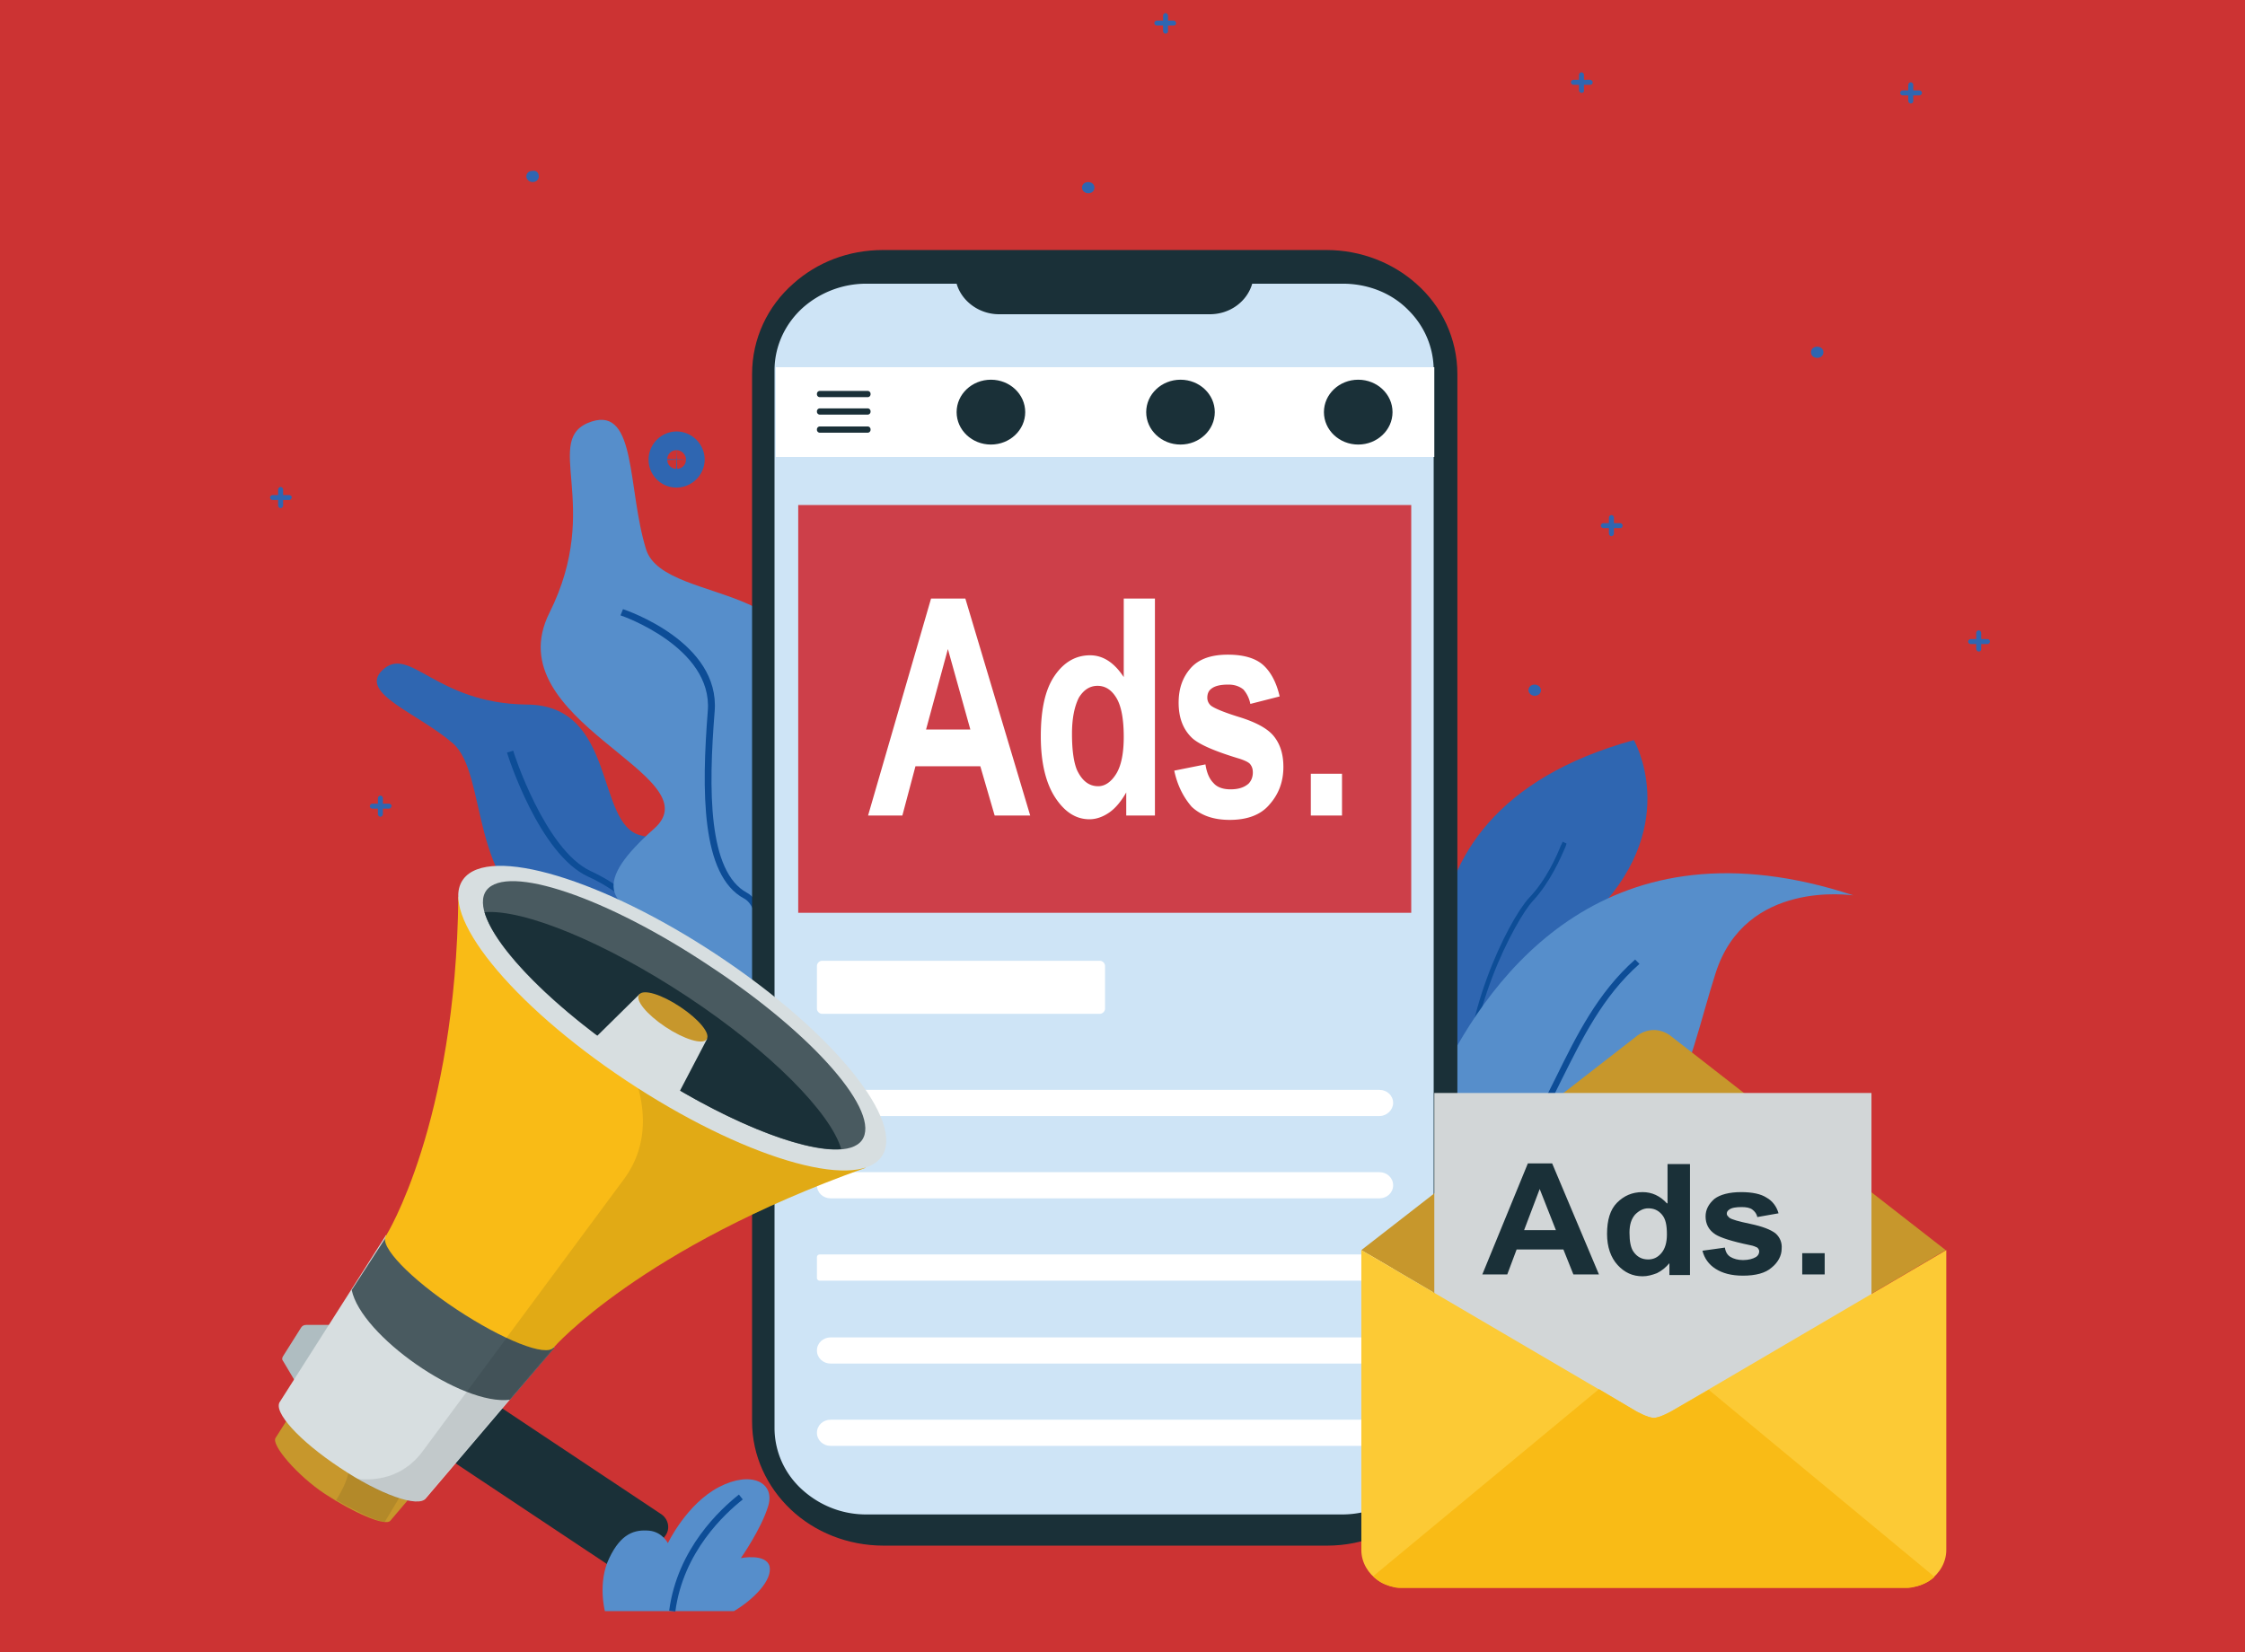 <svg xmlns="http://www.w3.org/2000/svg" xmlns:xlink="http://www.w3.org/1999/xlink" viewBox="0 0 360 265" xmlns:v="https://vecta.io/nano"><style><![CDATA[.CB{fill-rule:evenodd}.CC{fill:#2f66b1}.CD{fill:#0d4d97}.CE{fill:#1a3038}.CF{fill:#568ecb}.CG{fill:#c7972c}.CH{fill:#090d0e}.CI{fill:#d7dee0}.CJ{stroke-miterlimit:10}]]></style><path d="M-1.9-1.7h364.3v270.1H-1.9z" fill="#c33"/><path d="M61.3 107.5c-3.8 3.7 5.6 6.8 11.3 11.7s2.5 23.6 15.7 28.7c19 7.4 2 7.4 16.7 15.9 13.5 7.8 13 21.1 16.9 17.2 5.6-5.5-9.1-29-8.3-36 .9-7-1.5-8.9-10.8-11-7.4-1.7-3.8-21-18.4-21-14.7-.2-18.7-9.7-23.1-5.5z" class="CC"/><path d="M120.3 177.3c-.4-.8-10.1-18.8-11.6-22.7-1.4-3.5-6.5-10.4-14.4-14-7.8-3.6-12.8-19.2-13-19.9l1-.3c0 .2 5.1 15.9 12.4 19.3 8.2 3.8 13.5 10.9 14.9 14.6 1.5 3.9 11.5 22.4 11.6 22.6l-.9.4z" class="CD"/><path d="M94.9 67.6c7.2-2.3 5.7 10.8 8.7 20.5s33.7 4.2 20.8 28.5 16.3 8.1 7.6 29.3-.8 43.8-10.2 38.1c-9.5-5.8-5.3-32.4-15.2-35.6-9.8-3.2-11.4-6.9-1.7-15.5s-25.5-17.2-16.8-34.6-1.5-28 6.8-30.7z" class="CF"/><path d="M118.4 182.6c.9-3.6 8.6-35.5 1.4-39.4-6.3-3.4-6.2-16.6-5.2-29.1.9-11.1-14.1-16.2-14.7-16.4l-.4 1c.1 0 14.8 5.1 14 15.3-1 12.8-1.1 26.4 5.8 30.1 5.5 2.9.4 28.6-2 38.2l1.1.3z" class="CD"/><path d="M235.2 176.9l.5 1.1c.1-.4.1-.7.2-1.1 3.2-15.7 7.5-17.3 20.5-31.1 13.2-14 5.6-27.1 5.6-27.1-44.3 12.2-29.8 51.2-26.8 58.2z" class="CC"/><path d="M235.2 176.9l.5 1.1c.1-.4.1-.7.2-1.1-1.4-13.6 7.2-29.5 9.9-32.4 2.8-3 4.5-7 5.2-8.6.1-.3.2-.5.2-.6l-.6-.3c-.1.1-.1.3-.3.6-.6 1.5-2.3 5.5-5.1 8.4-3.4 3.7-11.3 19.7-10 32.9z" class="CD"/><path d="M231 172.8c-4.8 10-7.5 19.5-4 23.7.2.2.4.5.7.7 2.7 2.3 8.1 2.3 17.2-1.1 24.2-9.1 25.3-24.7 30.2-40 4.8-15.1 21.7-12.5 22.1-12.5-39.2-12.9-58 12.3-66.2 29.2z" class="CF"/><path d="M227 196.5c.2.2.4.5.7.7 4.5-2.6 13.2-8.1 17.4-14.3 1.9-2.9 3.6-6.2 5.3-9.7 3.3-6.6 6.6-13.4 12.5-18.6l-.7-.7c-6 5.3-9.4 12.2-12.7 18.9-1.7 3.4-3.3 6.7-5.2 9.6-4.1 6.1-12.9 11.6-17.3 14.1z" class="CD"/><path d="M86.4 28.3c0 .5-.4.9-1 .9-.5 0-1-.4-1-.9s.4-.9 1-.9c.6-.1 1 .3 1 .9z" class="CC"/><path d="M110 73.7a1.54 1.54 0 0 1-1.5 1.5 1.47 1.47 0 0 1-1.5-1.5 1.54 1.54 0 0 1 1.5-1.5 1.54 1.54 0 0 1 1.5 1.5z" fill="none" stroke="#2f66b1" stroke-width="6" class="CJ"/><g class="CC"><path d="M292.4 56.5c0 .5-.4.9-1 .9s-1-.4-1-.9.4-.9 1-.9 1 .4 1 .9zM175.5 30.1c0 .5-.4.9-1 .9-.5 0-1-.4-1-.9s.4-.9 1-.9 1 .4 1 .9zM45 81.5c-.2 0-.4-.2-.4-.4v-2.6c0-.2.2-.4.4-.4s.4.2.4.4v2.6c0 .2-.2.4-.4.4z"/><use xlink:href="#B"/><path d="M306.4 16.6c-.2 0-.4-.2-.4-.4v-2.6c0-.2.2-.4.4-.4s.4.2.4.4v2.6c0 .2-.1.4-.4.4z"/><path d="M307.8 15.3h-2.7c-.2 0-.4-.2-.4-.4s.2-.4.4-.4h2.7c.2 0 .4.2.4.4s-.2.4-.4.4zm-54.2-.4c-.2 0-.4-.2-.4-.4V12c0-.2.2-.4.4-.4s.4.2.4.4v2.6c0 .2-.2.3-.4.3z"/><use xlink:href="#C"/><path d="M317.3 104.5c-.2 0-.4-.2-.4-.4v-2.6c0-.2.2-.4.4-.4s.4.2.4.4v2.6c0 .3-.2.4-.4.4z"/><path d="M318.7 103.3H316c-.2 0-.4-.2-.4-.4s.2-.4.4-.4h2.7c.2 0 .4.2.4.4s-.2.4-.4.4zM186.9 5.4c-.2 0-.4-.2-.4-.4V2.5c0-.2.2-.4.4-.4s.4.2.4.4v2.6c-.1.2-.2.3-.4.3z"/><use xlink:href="#C" x="-66.8" y="-9.5"/><path d="M247.1 110.7c0 .5-.4.9-1 .9-.5 0-1-.4-1-.9s.4-.9 1-.9c.5 0 1 .4 1 .9zM258.4 86c-.2 0-.4-.2-.4-.4V83c0-.2.2-.4.4-.4s.4.2.4.4v2.6c0 .2-.2.4-.4.4z"/><use xlink:href="#C" x="4.8" y="71.1"/><path d="M61 131c-.2 0-.4-.2-.4-.4V128c0-.2.2-.4.4-.4s.4.2.4.4v2.6c0 .2-.2.4-.4.4z"/><use xlink:href="#B" x="16" y="49.5"/></g><path d="M212.8 247.9h-71.1c-5.8 0-11.1-2.2-14.9-5.8s-6.2-8.6-6.2-14.1V60c0-5.7 2.5-10.9 6.6-14.5 3.8-3.4 8.8-5.4 14.4-5.4h71.1c5.6 0 10.7 2.1 14.4 5.4 4.1 3.6 6.6 8.8 6.6 14.5v167.9c0 5.3-2.2 10.2-5.8 13.8-3.7 3.8-9.1 6.2-15.1 6.2z" class="CE"/><path d="M215.3 45.5h-14.5c-.8 2.8-3.5 4.9-6.8 4.9h-33.8c-3.2 0-6-2.1-6.8-4.9h-14.5a15.35 15.35 0 0 0-10.1 3.8c-2.8 2.5-4.6 6.1-4.6 10.1V229c0 3.8 1.6 7.3 4.3 9.8s6.3 4.1 10.4 4.1h76.3c4.5 0 8.5-1.9 11.2-4.9 2.2-2.4 3.5-5.6 3.5-9V59.4c0-3.7-1.5-7.1-4-9.6-2.6-2.7-6.4-4.3-10.6-4.3z" fill="#cee4f6"/><g fill="#fff"><path d="M176.4 162.6h-44.6c-.4 0-.8-.4-.8-.8v-6.9c0-.4.4-.8.8-.8h44.6c.4 0 .8.4.8.8v6.9c0 .4-.4.8-.8.8z"/><use xlink:href="#D"/><use xlink:href="#E"/><path d="M223 205.4h-91.6c-.2 0-.4-.2-.4-.4v-3.4c0-.2.2-.4.4-.4H223c.2 0 .4.2.4.4v3.4c0 .3-.2.4-.4.4z"/><use xlink:href="#D" y="39.7"/><use xlink:href="#E" y="39.7"/></g><path d="M128 81h98.3v65.4H128z" fill="#cd3f49"/><path d="M165.2 130.8h-5.7l-2.3-7.9h-10.4l-2.1 7.9h-5.5L149.3 96h5.5l10.4 34.8zm-9.6-13.8l-3.6-12.9-3.5 12.9h7.1zm29.6 13.8h-4.6v-3.7c-.8 1.4-1.7 2.5-2.7 3.2s-2.1 1.1-3.2 1.1c-2.2 0-4-1.2-5.5-3.5s-2.3-5.6-2.3-9.8c0-4.3.7-7.5 2.2-9.7s3.4-3.3 5.7-3.3c2.1 0 3.9 1.2 5.4 3.5V96h5v34.8zm-13.3-13.1c0 2.7.3 4.6.8 5.8.8 1.7 1.9 2.6 3.4 2.6 1.1 0 2.1-.7 2.9-2s1.2-3.3 1.2-5.9c0-2.9-.4-5-1.2-6.3s-1.8-1.9-3-1.9-2.2.6-3 1.9c-.7 1.4-1.1 3.3-1.1 5.8zm16.4 5.9l5-1c.2 1.3.6 2.3 1.3 3 .6.7 1.6 1 2.7 1 1.3 0 2.2-.3 2.9-.9.4-.4.7-1 .7-1.8 0-.5-.1-.9-.4-1.3-.2-.3-.8-.6-1.7-.9-4-1.2-6.5-2.3-7.6-3.3-1.5-1.4-2.2-3.3-2.2-5.7 0-2.2.6-4 1.9-5.5s3.3-2.2 6-2.2c2.6 0 4.5.6 5.7 1.7s2.1 2.8 2.6 5l-4.7 1.2a4.95 4.95 0 0 0-1.1-2.3c-.6-.5-1.4-.8-2.4-.8-1.3 0-2.2.2-2.8.7-.4.3-.6.8-.6 1.4 0 .5.2.9.5 1.2.4.4 2 1.1 4.6 1.9s4.5 1.8 5.5 3 1.6 2.8 1.6 5c0 2.3-.7 4.3-2.2 6-1.4 1.7-3.6 2.5-6.4 2.5-2.6 0-4.6-.7-6.1-2.1-1.3-1.5-2.3-3.4-2.8-5.8zm21.9 7.2v-6.7h5v6.7h-5zm-85.8-71.9H230v14.4H124.4z" fill="#fff"/><g class="CE"><use xlink:href="#F"/><use xlink:href="#F" y="2.8"/><use xlink:href="#F" y="5.7"/><ellipse cx="158.9" cy="66.1" rx="5.5" ry="5.2"/><ellipse cx="189.3" cy="66.1" rx="5.5" ry="5.2"/><ellipse cx="217.8" cy="66.1" rx="5.5" ry="5.2"/></g><path d="M265.2 227.4c1 0 2.8-1 2.8-1l44-25.9-43.9-34.2c-.8-.7-1.9-1.1-2.9-1.1s-2.1.4-2.9 1.1l-44 34.2 44 25.8c-.1 0 1.8 1.1 2.9 1.1z" class="CG"/><path d="M230 175.3h70.1v78.4H230z" fill="#d2d6d7"/><path d="M268.1 226.3s-1.9 1.1-2.9 1.1-2.9-1.1-2.9-1.1l-44-25.8v48.1c0 2 1.1 3.8 2.7 4.9 1 .7 2.3 1.1 3.7 1.1h81c1.4 0 2.7-.4 3.7-1.1 1.6-1.1 2.7-2.9 2.7-4.9v-48.1l-44 25.8z" fill="#fcca35"/><path d="M268.1 226.3s-1.9 1.1-2.9 1.1-2.9-1.1-2.9-1.1l-5.9-3.5-36.2 30c1.6 1.7 4.1 1.9 4.1 1.9H306c3-.4 4.2-1.8 4.2-1.8l-36.2-30-5.9 3.4z" fill="#f9bb16"/><g class="CE"><path d="M245 186.6l-7.3 17.8h4l1.5-4h7.5l1.6 4h4.1l-7.5-17.8H245zm-.6 10.7l2.5-6.6 2.6 6.6h-5.1zm22.9-4.3c-1.1-1.2-2.4-1.8-3.9-1.8-1.7 0-3 .6-4.1 1.7s-1.6 2.8-1.6 5c0 2.1.6 3.8 1.7 5s2.4 1.8 4 1.8c.8 0 1.5-.2 2.3-.5.8-.4 1.4-.9 2-1.6v1.9h3.3v-17.8h-3.6v6.3zm-.9 8c-.6.7-1.3 1-2.1 1-1 0-1.8-.4-2.4-1.3-.4-.6-.6-1.6-.6-3 0-1.3.3-2.2.9-2.9.6-.6 1.3-1 2.1-1 .9 0 1.6.3 2.2 1s.8 1.7.8 3.2c0 1.3-.3 2.3-.9 3zm18.3-3.2c-.8-.6-2.1-1.1-4-1.5s-3-.7-3.4-1c-.2-.2-.4-.4-.4-.6 0-.3.1-.5.4-.7.4-.3 1.1-.4 2-.4.7 0 1.3.1 1.7.4s.7.7.8 1.2l3.4-.6c-.3-1.1-1-2-1.9-2.5-.9-.6-2.3-.9-4.1-.9-1.9 0-3.4.4-4.3 1.1-.9.8-1.4 1.7-1.4 2.8 0 1.2.5 2.2 1.6 2.9.8.5 2.6 1.1 5.5 1.7.6.1 1 .3 1.2.4.2.2.3.4.3.6 0 .4-.2.7-.5.9-.5.3-1.2.5-2.1.5-.8 0-1.5-.2-2-.5s-.8-.8-.9-1.5l-3.6.5c.3 1.2 1 2.2 2.1 2.9s2.5 1.1 4.4 1.1c2 0 3.6-.4 4.6-1.3 1-.8 1.6-1.9 1.6-3 .1-1-.3-1.9-1-2.5zm4.3 3.2h3.6v3.4H289z"/><path d="M73.2 224l-3.9 5.2c-.8 1.1-.5 2.6.6 3.4l29.3 19.5c1.2.8 2.8.5 3.6-.6l3.9-5.2c.8-1.1.5-2.6-.6-3.4l-29.3-19.5c-1.2-.8-2.8-.5-3.6.6z" class="CB"/></g><path d="M52 218l2.4-4.3c.1-.3.1-.6 0-.8-.2-.3-.4-.4-.8-.4h-4.5c-.3 0-.6.1-.8.4l-2.9 4.6c-.2.3-.2.6 0 .8l2.2 3.7c.2.3.4.4.7.4s.6-.1.8-.4l2.9-4z" fill="#afbdc1" class="CB"/><path d="M44.2 230.6c-.8 1.1 3.5 6.1 7.9 9s9.7 5.3 10.5 4.3l14-16.5-11.6-6.2-9.2-8.8-11.6 18.2z" class="CB CG"/><path d="M53.9 240.6c3.4 1.9 6.7 3.5 7.8 3.5l4.2-7-5.4-3.8-6.1-.4c0 0 3.8.9-.5 7.7z" opacity=".1" class="CB CH"/><path d="M44.9 224.8c-1.2 1.6 3.1 6.3 9.6 10.6 6.4 4.3 12.6 6.5 13.8 4.9l20.6-24.2-13.5-9-13.5-9-17 26.7z" class="CB CI"/><path d="M88.9 216.2l-7.1 8.3c-7.8 1-23.9-10.3-25.4-17.6l5.9-9.1 26.6 18.4z" fill="#495a60" class="CB"/><path d="M57.3 237.2c5.3 3.1 9.9 4.5 10.9 3.1l20.6-24.2-5.8-3.9-15.1 20.4c-2.8 3.9-6.8 5-10.6 4.6z" opacity=".1" class="CB CH"/><path d="M61.9 198.2s11.2-17.9 11.6-54.4l34.7 19 30.6 24.5c-36 12.8-50 28.8-50 28.8-1.2 1.6-8.2-1.2-15.6-6.1s-12.5-10.2-11.3-11.8z" fill="#f9bb16" class="CB"/><path d="M105.4 161.3l2.8 1.5 30.6 24.5c-36 12.8-50 28.8-50 28.8-.7 1-3.7.3-7.6-1.5l18.8-25.4c9.6-12.9-6.2-29.7-6.2-29.7a527.12 527.12 0 0 0 11.6 1.8z" opacity=".1" class="CB CH"/><path d="M74.3 141c-4.1 5.5 7.6 20 26.1 32.3s36.8 17.8 40.9 12.3-7.6-20-26.1-32.3-36.8-17.8-40.9-12.3z" class="CB CI"/><path d="M78 142.8c-3.2 4.4 7.6 16.9 24.3 27.9 16.6 11.1 32.7 16.5 35.9 12.2 3.2-4.4-7.6-16.9-24.3-27.9-16.6-11.1-32.6-16.5-35.9-12.2z" fill="#495a60" class="CB"/><path d="M77.7 146.3c1.7 5.8 11.3 15.6 24.6 24.4 13.3 8.9 26.3 14.1 32.6 13.6-1.7-5.8-11.3-15.6-24.6-24.4S84 145.8 77.7 146.3z" class="CB CE"/><path d="M108.9 175.2l4.5-8.6-5.4-3.6-5.4-3.6-7 6.9c2 1.6 4.2 3.1 6.5 4.6l6.8 4.3z" class="CB CI"/><path d="M102.5 159.5c-.7.9 1.2 3.2 4.2 5.2s6 2.9 6.6 2c.7-.9-1.2-3.2-4.2-5.2s-5.9-2.9-6.6-2z" class="CB CG"/><path d="M97 258.4s-1.2-4.6.7-8.5c1.9-4 4.1-4.6 6.4-4.4 2.1.2 3 2 3 2s3-6.3 8.2-9 9-.7 7.9 3-4.4 8.4-4.4 8.4 4-.8 4.6 1.3c.5 2.2-2.5 5.3-5.7 7.2H97z" class="CF"/><path d="M118.8,240.1c-2.9,2.3-9.7,8.5-11,18.3" fill="none" stroke="#0d4d97" class="CJ"/><defs ><path id="B" d="M46.4 80.2h-2.7c-.2 0-.4-.2-.4-.4s.2-.4.4-.4h2.7c.2 0 .4.2.4.4-.1.2-.2.4-.4.4z"/><path id="C" d="M255 13.6h-2.7c-.2 0-.4-.2-.4-.4s.2-.4.4-.4h2.7c.2 0 .4.2.4.4 0 .3-.2.4-.4.4z"/><path id="D" d="M221.2 179h-88c-1.2 0-2.2-.9-2.2-2.1h0c0-1.2 1-2.1 2.2-2.1h88c1.2 0 2.2.9 2.2 2.1h0c0 1.1-1 2.1-2.2 2.1z"/><path id="E" d="M221.2 192.2h-88c-1.2 0-2.2-.9-2.2-2.1h0c0-1.2 1-2.1 2.2-2.1h88c1.2 0 2.2.9 2.2 2.1h0c0 1.2-1 2.1-2.2 2.1z"/><path id="F" d="M139.1 63.7h-7.6a.47.47 0 0 1-.5-.5h0a.47.47 0 0 1 .5-.5h7.6a.47.47 0 0 1 .5.5h0a.47.47 0 0 1-.5.5z"/></defs></svg>